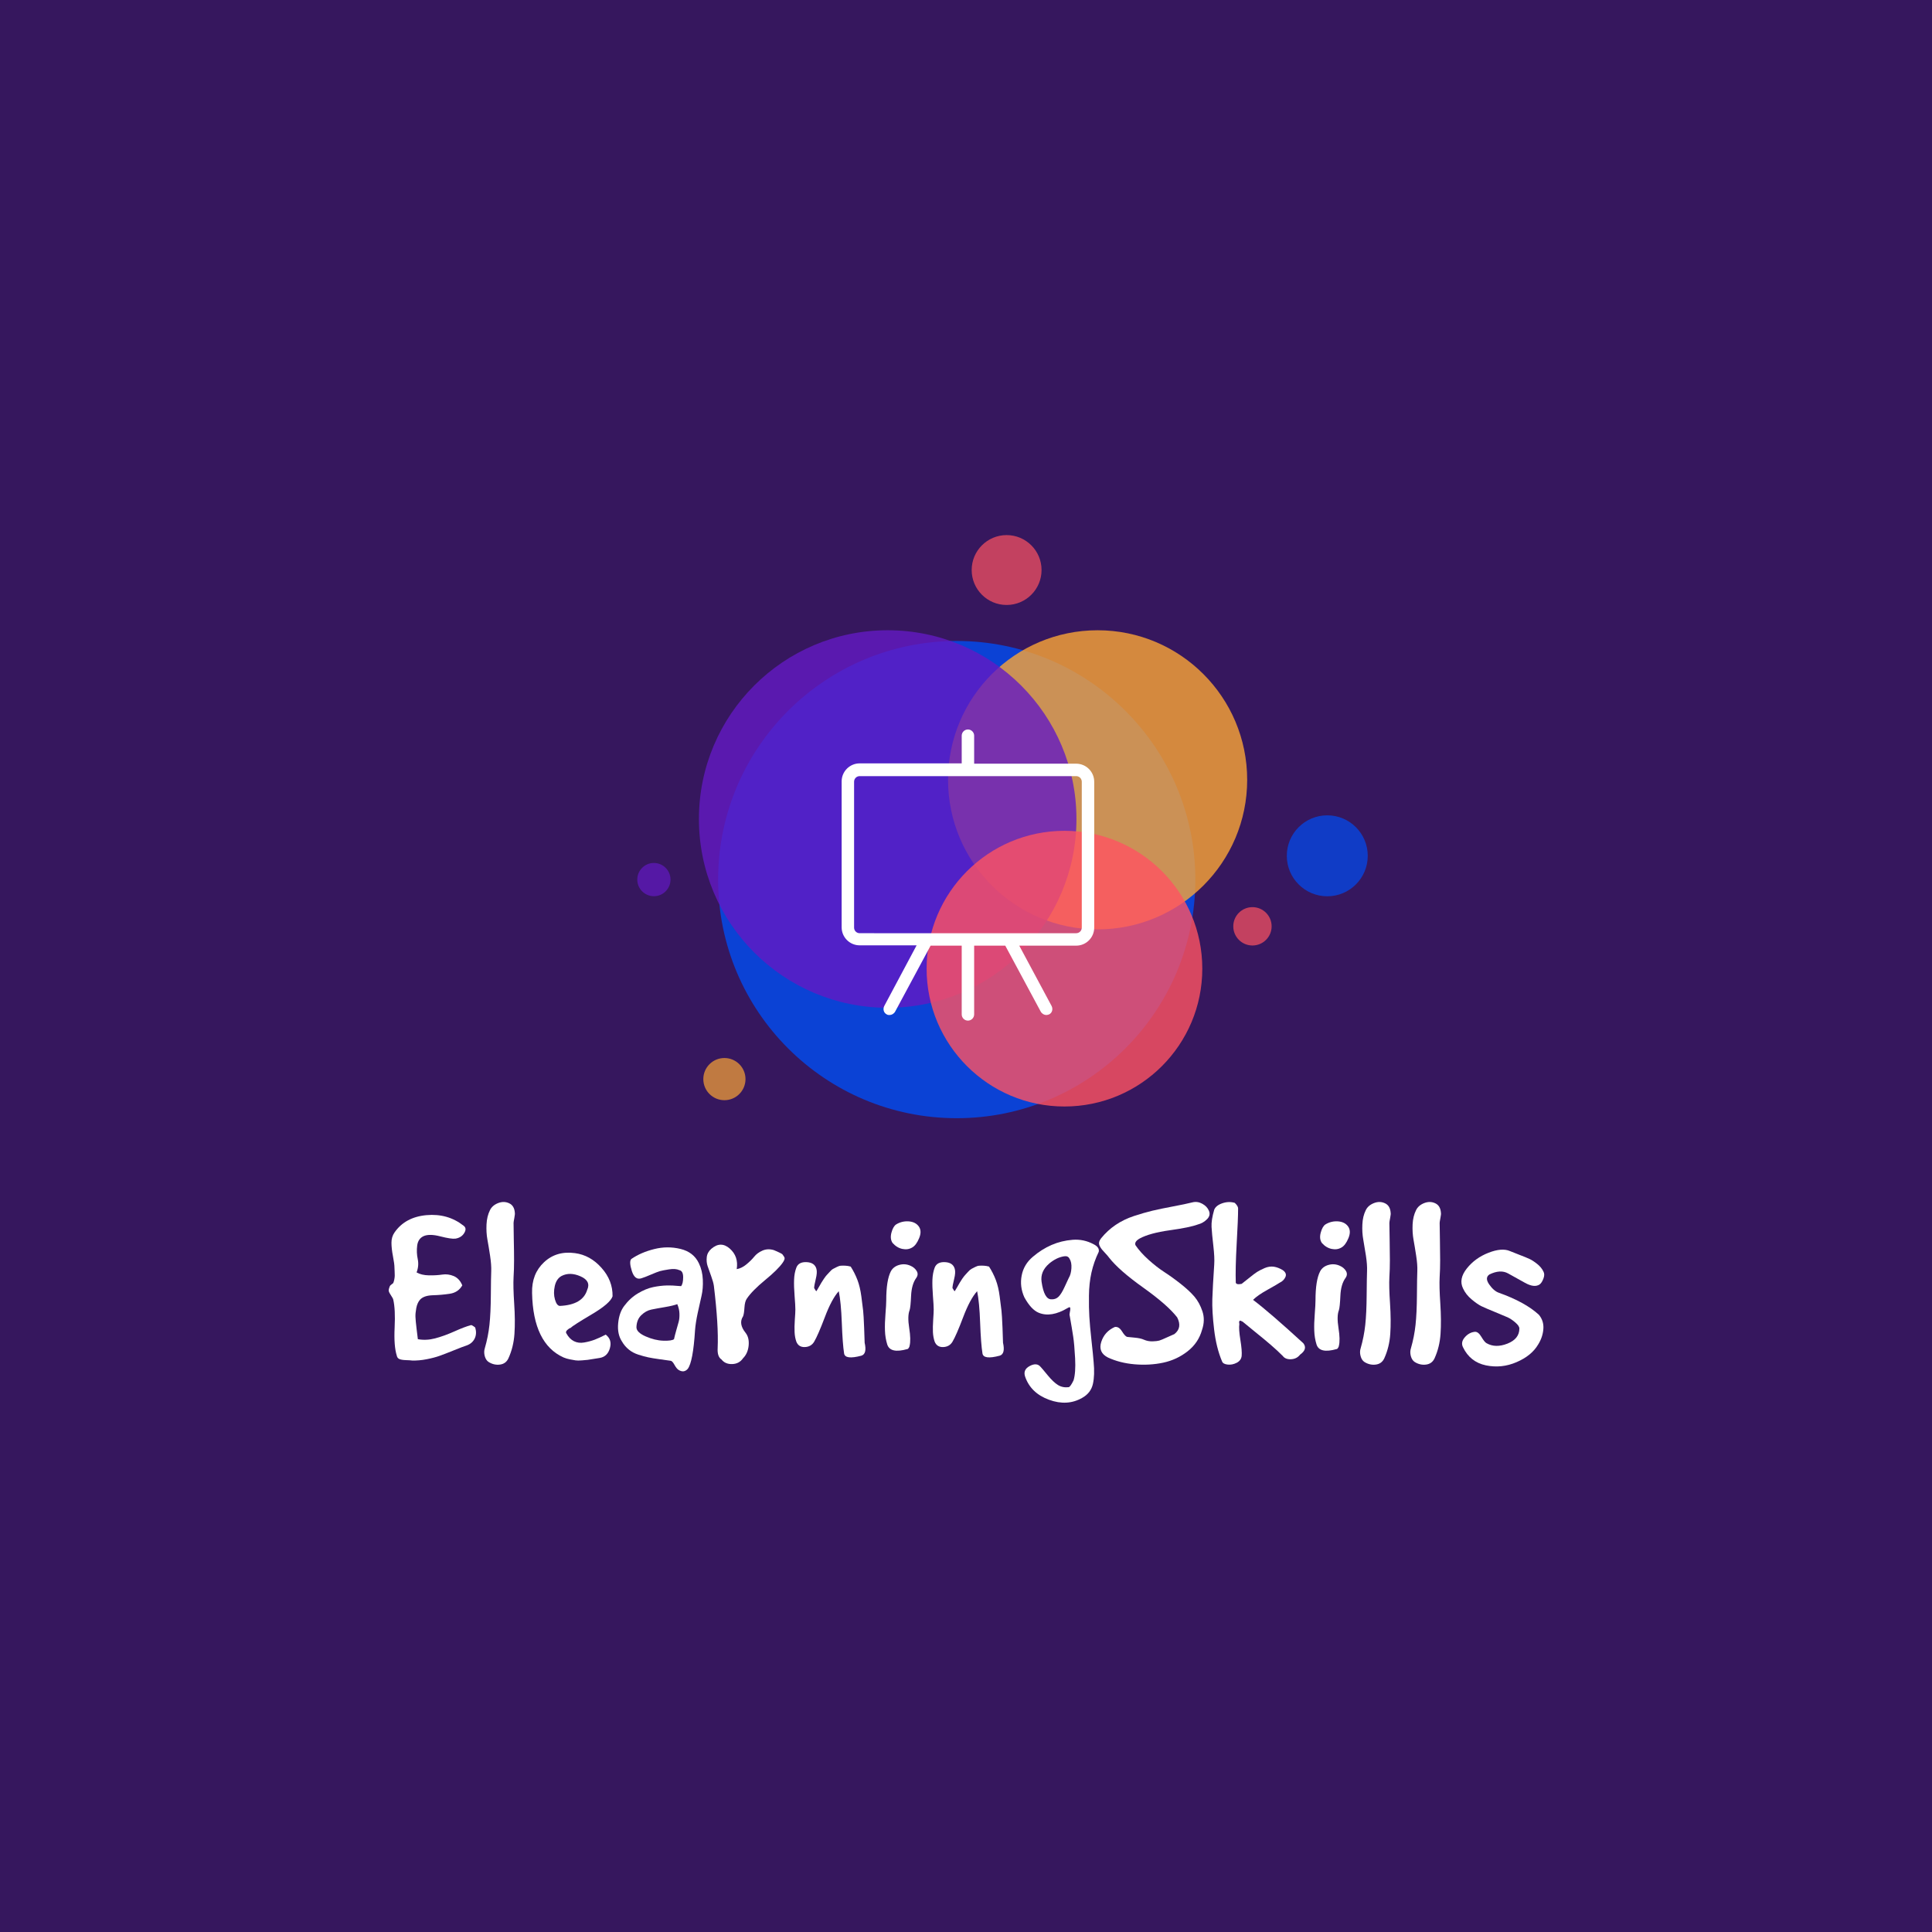 <?xml version="1.0" encoding="UTF-8" standalone="no"?> <svg xmlns="http://www.w3.org/2000/svg" xmlns:xlink="http://www.w3.org/1999/xlink" width="500" height="500" viewBox="0 0 500 500" xml:space="preserve"> <desc>Created with Fabric.js 3.6.3</desc> <defs> </defs> <rect x="0" y="0" width="100%" height="100%" fill="#36175E"></rect> <g transform="matrix(1 0 0 1 249 332.51)" style=""><path fill="#ffffff" opacity="1" d="M-146.91-4.39L-146.91-4.39Q-146.91-5.38-147.30-7.38Q-147.69-9.39-147.69-10.90Q-147.69-12.41-146.91-13.53L-146.91-13.53Q-144.15-17.53-138.63-18.03Q-133.11-18.52-129.03-15.30L-129.03-15.30Q-128.12-14.64-128.84-13.43Q-129.56-12.21-131.14-11.95L-131.14-11.95Q-132.25-11.82-135.05-12.54Q-137.84-13.26-139.35-12.61L-139.35-12.61Q-140.80-11.95-141.03-10.17Q-141.26-8.40-140.89-6.66Q-140.53-4.92-141.19-3.21L-141.19-3.21Q-139.94-2.49-138.00-2.45Q-136.06-2.42-134.55-2.65Q-133.04-2.88-131.56-2.26Q-130.09-1.63-129.36 0.14L-129.36 0.14Q-130.41 1.98-132.58 2.31Q-134.75 2.64-137.02 2.70Q-139.28 2.77-140.27 3.82L-140.27 3.82Q-140.99 4.61-141.26 5.99Q-141.52 7.37-141.48 8.29Q-141.45 9.21-141.19 11.38Q-140.93 13.54-140.86 14.07L-140.86 14.07Q-138.69 14.46-136.43 13.87Q-134.16 13.28-131.43 12.07Q-128.71 10.85-127.20 10.46L-127.20 10.46Q-127.00 10.26-126.01 11.05L-126.01 11.05Q-125.55 12.62-126.14 13.87Q-126.74 15.12-128.12 15.65L-128.12 15.65Q-129.30 16.04-131.56 16.96Q-133.83 17.88-135.21 18.37Q-136.59 18.87-138.59 19.26Q-140.60 19.65-142.37 19.59L-142.37 19.59Q-142.83 19.52-143.92 19.49Q-145.00 19.46-145.59 19.23Q-146.18 19.00-146.31 18.34L-146.31 18.34Q-147.10 15.84-146.87 11.08Q-146.64 6.32-147.23 3.82L-147.23 3.82Q-147.30 3.49-147.79 2.77Q-148.28 2.05-148.38 1.65Q-148.48 1.26-148.15 0.47L-148.15 0.47Q-148.15 0.34-147.99 0.17Q-147.83 0.01-147.60-0.16Q-147.37-0.32-147.23-0.45L-147.23-0.45Q-147.04-0.91-146.94-1.47Q-146.84-2.03-146.84-2.42Q-146.84-2.82-146.87-3.47Q-146.91-4.13-146.91-4.39Z"></path><path fill="#ffffff" opacity="1" d="M-121.87-3.54L-121.87-3.54Q-121.81-5.18-122.17-7.55Q-122.53-9.91-122.86-11.72Q-123.19-13.53-123.09-15.63Q-122.99-17.73-122.20-19.31L-122.20-19.31Q-121.61-20.55-120.10-21.15Q-118.59-21.74-117.24-21.11Q-115.89-20.49-115.76-18.65L-115.76-18.65Q-115.70-18.32-115.89-17.30Q-116.09-16.28-116.09-16.02L-116.09-16.02Q-116.09-14.51-116.03-11.62Q-115.96-8.73-115.96-6.36Q-115.96-4.00-116.09-1.96L-116.09-1.96Q-116.22 0.40-115.93 4.84Q-115.63 9.27-115.86 12.69Q-116.09 16.11-117.41 19.00L-117.41 19.00Q-118.06 20.44-119.61 20.64Q-121.15 20.84-122.53 19.98L-122.53 19.98Q-123.25 19.52-123.55 18.44Q-123.84 17.35-123.52 16.37L-123.52 16.37Q-122.66 13.41-122.33 10.36Q-122.00 7.30-121.97 2.67Q-121.94-1.96-121.87-3.54Z"></path><path fill="#ffffff" opacity="1" d="M-111.30 2.11L-111.30 2.11Q-111.43-2.82-108.21-5.84Q-104.99-8.86-100.19-8.20L-100.19-8.20Q-96.25-7.68-93.33-4.39Q-90.40-1.11-90.47 2.97L-90.47 2.97Q-91.06 4.81-95.89 7.66Q-100.72 10.52-101.38 11.18L-101.38 11.18Q-101.70 11.24-102.20 11.70Q-102.69 12.16-102.43 12.56L-102.43 12.56Q-101.64 14.00-100.46 14.59Q-99.27 15.19-97.79 14.92Q-96.32 14.66-95.10 14.20Q-93.89 13.74-92.24 12.89L-92.24 12.89Q-90.53 14.20-91.16 16.40Q-91.78 18.60-93.82 18.93L-93.82 18.93Q-93.95 18.93-95.27 19.16Q-96.58 19.39-96.91 19.42Q-97.24 19.46-98.35 19.55Q-99.47 19.65-100.06 19.55Q-100.65 19.46-101.51 19.29Q-102.36 19.13-103.15 18.80L-103.15 18.80Q-111.03 15.25-111.30 2.11ZM-104.13 5.46L-104.13 5.46Q-98.22 5.20-97.04 1.32L-97.04 1.32Q-95.99-0.98-98.75-2.19Q-101.51-3.41-103.67-2.29L-103.67-2.29Q-104.99-1.57-105.42 0.30Q-105.84 2.18-105.38 3.79Q-104.92 5.40-104.13 5.46Z"></path><path fill="#ffffff" opacity="1" d="M-73.39 22.02L-73.39 22.02Q-73.91 21.69-74.47 20.67Q-75.03 19.65-75.49 19.65L-75.49 19.65Q-76.41 19.52-78.28 19.26Q-80.15 19.00-81.24 18.77Q-82.32 18.54-83.77 18.08Q-85.21 17.62-86.26 16.76Q-87.32 15.91-88.04 14.66L-88.04 14.66Q-89.29 12.75-89.02 9.96Q-88.76 7.17-87.45 5.46L-87.45 5.46Q-85.94 3.43-83.90 2.21Q-81.86 0.99-79.99 0.60Q-78.12 0.21-76.47 0.17Q-74.83 0.14-73.78 0.27L-73.78 0.27L-72.73 0.34Q-72.20-0.32-72.20-1.96Q-72.20-3.60-73.19-3.80L-73.19-3.80Q-74.18-4.26-75.85-4.00Q-77.53-3.74-78.22-3.54Q-78.91-3.34-80.52-2.65Q-82.12-1.96-82.98-1.70L-82.98-1.70Q-84.69-1.11-85.48-3.57Q-86.26-6.04-85.61-6.69L-85.61-6.69Q-83.11-8.40-79.69-9.25Q-76.28-10.11-72.89-9.29Q-69.51-8.47-68.13-5.58L-68.13-5.58Q-67.21-3.67-67.11-1.34Q-67.01 0.99-67.44 2.83Q-67.87 4.67-68.43 7.27Q-68.98 9.86-69.12 11.70L-69.12 11.70Q-69.64 19.98-71.02 21.76L-71.02 21.76Q-72.01 22.87-73.39 22.02ZM-74.57 14.07L-74.57 14.07Q-74.37 13.15-73.98 11.77Q-73.58 10.39-73.35 9.54Q-73.12 8.68-73.16 7.47Q-73.19 6.25-73.72 5.00L-73.72 5.00Q-74.77 5.40-76.90 5.76Q-79.04 6.12-80.45 6.41Q-81.86 6.71-83.04 7.86Q-84.23 9.01-84.29 10.98L-84.29 10.98Q-84.29 12.30-81.90 13.35Q-79.50 14.40-77.33 14.46Q-75.16 14.53-74.57 14.07Z"></path><path fill="#ffffff" opacity="1" d="M-64.25 0.27L-64.25 0.27Q-64.39-0.71-64.94-2.22Q-65.50-3.74-65.86-4.82Q-66.23-5.90-66.09-7.15Q-65.96-8.40-64.91-9.32L-64.91-9.32Q-62.48-11.42-60.15-9.39Q-57.82-7.35-58.34-4.06L-58.34-4.06Q-57.09-4.26-55.84-5.28Q-54.60-6.30-53.81-7.28Q-53.02-8.27-51.67-8.86Q-50.33-9.45-48.75-8.99L-48.75-8.99Q-48.09-8.73-47.90-8.63Q-47.70-8.53-47.14-8.27Q-46.58-8.01-46.45-7.81Q-46.32-7.61-46.09-7.28Q-45.86-6.96-45.99-6.56Q-46.12-6.17-46.45-5.71L-46.45-5.71Q-47.70-3.93-51.02-1.21Q-54.33 1.52-55.71 3.56L-55.71 3.56Q-56.24 4.28-56.34 5.92Q-56.44 7.56-56.70 8.16L-56.70 8.16Q-57.95 10.06-56.04 12.43L-56.04 12.43Q-55.06 13.67-55.25 15.71Q-55.45 17.75-56.70 19.00L-56.70 19.00Q-57.68 20.44-59.49 20.51Q-61.30 20.57-62.28 19.32L-62.28 19.32Q-63.40 18.60-63.27 16.37L-63.27 16.37Q-63.01 10.52-64.25 0.27Z"></path><path fill="#ffffff" opacity="1" d="M-43.16 6.38L-43.16 6.38Q-43.16 5.33-43.36 2.87Q-43.56 0.40-43.49-1.34Q-43.43-3.08-42.90-4.46L-42.90-4.46Q-42.31-5.97-40.24-5.87Q-38.17-5.77-37.71-4.13L-37.71-4.13Q-37.45-3.21-37.88-1.50Q-38.30 0.21-38.30 0.86L-38.30 0.86Q-38.17 0.99-37.97 1.39L-37.97 1.39Q-37.78 1.65-37.71 1.65L-37.71 1.65Q-37.58 1.45-37.09 0.60Q-36.59-0.25-36.43-0.55Q-36.27-0.84-35.77-1.57Q-35.28-2.29-35.02-2.55Q-34.76-2.82-34.26-3.37Q-33.77-3.93-33.38-4.13Q-32.98-4.33-32.42-4.62Q-31.86-4.92-31.34-4.95Q-30.81-4.98-30.19-4.95Q-29.56-4.92-28.84-4.72L-28.84-4.72Q-27.79-3.08-27.10-1.27Q-26.41 0.53-26.08 3.03Q-25.75 5.53-25.62 6.68Q-25.49 7.83-25.36 11.15Q-25.23 14.46-25.23 14.99L-25.23 14.99Q-24.57 17.88-26.08 18.34L-26.08 18.34Q-30.29 19.46-30.55 17.75L-30.55 17.75Q-30.94 15.25-31.14 9.86Q-31.34 4.48-31.93 1.65L-31.93 1.65Q-33.77 3.69-35.54 8.39Q-37.32 13.08-38.30 14.73L-38.30 14.73Q-39.09 16.04-40.70 16.11Q-42.31 16.17-42.90 14.73L-42.90 14.73Q-43.30 13.61-43.36 12.26Q-43.43 10.92-43.30 9.04Q-43.16 7.17-43.16 6.38Z"></path><path fill="#ffffff" opacity="1" d="M-19.64 4.02L-19.64 4.02Q-19.64-1.17-18.46-3.47L-18.46-3.47Q-17.80-4.72-16.29-5.15Q-14.78-5.58-13.34-4.92L-13.34-4.92Q-12.29-4.46-11.76-3.57Q-11.23-2.68-11.89-1.76L-11.89-1.76Q-13.07-0.12-13.21 2.83Q-13.34 5.79-13.60 6.58L-13.60 6.58Q-14.19 8.09-13.70 11.18Q-13.21 14.27-13.60 15.78L-13.60 15.78Q-13.60 15.97-13.80 16.30Q-13.99 16.63-14.19 16.63L-14.19 16.63Q-18.59 17.88-19.38 15.45L-19.38 15.45Q-19.91 13.74-19.97 11.87Q-20.04 10.00-19.84 7.53Q-19.64 5.07-19.64 4.02ZM-18.00-10.83L-18.00-10.83Q-18.72-11.88-18.30-13.49Q-17.87-15.10-17.08-15.63L-17.08-15.63Q-15.57-16.55-13.80-16.42Q-12.02-16.28-11.17-15.04L-11.17-15.04Q-10.38-13.85-11.14-12.05Q-11.89-10.24-12.94-9.65L-12.94-9.65Q-14.06-8.99-15.47-9.29Q-16.88-9.58-18.00-10.83Z"></path><path fill="#ffffff" opacity="1" d="M-7.36 6.38L-7.36 6.38Q-7.36 5.33-7.56 2.87Q-7.75 0.40-7.69-1.34Q-7.62-3.08-7.10-4.46L-7.10-4.46Q-6.50-5.97-4.43-5.87Q-2.37-5.77-1.91-4.13L-1.91-4.13Q-1.64-3.21-2.07-1.50Q-2.50 0.21-2.50 0.86L-2.50 0.86Q-2.37 0.99-2.17 1.39L-2.17 1.39Q-1.97 1.65-1.91 1.65L-1.91 1.65Q-1.77 1.45-1.28 0.60Q-0.79-0.25-0.62-0.55Q-0.46-0.84 0.03-1.57Q0.53-2.29 0.79-2.55Q1.05-2.82 1.54-3.37Q2.04-3.93 2.43-4.13Q2.83-4.33 3.38-4.62Q3.94-4.92 4.47-4.95Q4.99-4.98 5.62-4.95Q6.24-4.92 6.96-4.72L6.96-4.72Q8.02-3.08 8.71-1.27Q9.40 0.53 9.72 3.03Q10.05 5.53 10.18 6.68Q10.31 7.83 10.45 11.15Q10.58 14.46 10.58 14.99L10.58 14.99Q11.23 17.88 9.72 18.34L9.72 18.34Q5.52 19.46 5.26 17.75L5.26 17.75Q4.86 15.25 4.66 9.86Q4.47 4.48 3.88 1.65L3.88 1.65Q2.04 3.69 0.26 8.39Q-1.51 13.08-2.50 14.73L-2.50 14.73Q-3.28 16.04-4.89 16.11Q-6.50 16.17-7.10 14.73L-7.10 14.73Q-7.49 13.61-7.56 12.26Q-7.62 10.92-7.49 9.04Q-7.36 7.17-7.36 6.38Z"></path><path fill="#ffffff" opacity="1" d="M18.33-7.28L18.33-7.28Q20.56-9.19 23.13-10.31Q25.69-11.42 28.58-11.65Q31.47-11.88 34.03-10.50L34.03-10.50Q35.61-9.71 35.35-8.53L35.35-8.53Q34.10-5.97 33.47-3.18Q32.85-0.39 32.82 2.80Q32.78 5.99 32.92 8.25Q33.05 10.52 33.47 14.36Q33.90 18.21 34.03 19.98L34.03 19.98Q34.36 23.33 33.84 25.67Q33.31 28.00 31.08 29.25L31.08 29.25Q27.20 31.48 22.47 29.74Q17.74 28.00 16.29 23.73L16.29 23.73Q15.70 21.95 17.51 21.00Q19.32 20.05 20.30 21.23L20.30 21.23Q20.63 21.56 22.11 23.37Q23.59 25.17 24.80 25.93Q26.02 26.68 27.59 26.49L27.59 26.49Q28.05 26.35 28.84 24.71L28.84 24.71Q29.43 22.74 29.24 19.03Q29.04 15.32 28.74 13.38Q28.45 11.44 27.79 7.70L27.79 7.70Q27.79 7.56 27.86 7.17L27.86 7.17Q28.19 5.73 27.73 5.79L27.73 5.79L27.33 5.99Q23.06 8.55 19.84 7.24L19.84 7.24Q17.87 6.45 16.10 3.23L16.10 3.23Q14.85 0.47 15.41-2.42Q15.97-5.31 18.33-7.28ZM22.54-5.51L22.54-5.51Q20.17-3.47 20.56-0.78L20.56-0.78Q21.22 3.75 23.06 3.75L23.06 3.75Q24.18 3.82 24.93 3.10Q25.69 2.37 26.54 0.50Q27.40-1.37 27.59-1.76L27.59-1.76Q28.19-2.75 28.28-4.29Q28.38-5.84 27.79-6.76L27.79-6.76Q27.40-7.55 26.38-7.38Q25.36-7.22 24.37-6.73Q23.39-6.23 22.54-5.51Z"></path><path fill="#ffffff" opacity="1" d="M38.04-7.02L38.04-7.02Q37.71-7.48 37.12-8.10Q36.53-8.73 36.20-9.12Q35.87-9.52 35.61-10.04Q35.35-10.57 35.45-11.03Q35.54-11.49 35.94-12.01L35.94-12.01Q37.58-14.05 39.72-15.50Q41.85-16.94 44.45-17.80Q47.04-18.65 49.24-19.18Q51.44-19.70 54.60-20.29Q57.75-20.88 59.59-21.34L59.59-21.34Q60.90-21.67 62.15-20.98Q63.40-20.29 63.86-19.18L63.86-19.18Q64.39-17.99 63.37-16.97Q62.35-15.96 61.04-15.63L61.04-15.63Q58.93-14.84 53.74-14.12Q48.55-13.39 45.99-12.01L45.99-12.01Q44.48-11.16 44.87-10.24L44.87-10.24Q46.12-8.40 48.22-6.50Q50.33-4.59 52.36-3.28Q54.40-1.96 56.60-0.22Q58.80 1.52 60.12 3.06Q61.43 4.61 62.19 6.87Q62.94 9.14 62.09 11.64L62.09 11.64Q61.17 14.99 58.37 17.19Q55.58 19.39 52.03 20.15Q48.49 20.90 44.64 20.57Q40.80 20.24 37.71 18.80L37.71 18.80Q35.15 17.49 36.00 14.79Q36.86 12.10 39.49 10.92L39.49 10.92Q40.54 10.72 41.36 12.03Q42.18 13.35 42.71 13.48L42.71 13.48Q43.10 13.54 44.64 13.67Q46.19 13.81 47.04 14.20L47.04 14.20Q48.09 14.66 49.28 14.63Q50.46 14.59 51.02 14.43Q51.57 14.27 53.15 13.54Q54.73 12.82 54.93 12.75L54.93 12.75Q57.03 11.11 55.65 8.42L55.65 8.42Q53.15 5.20 46.88 0.73Q40.60-3.74 38.04-7.02Z"></path><path fill="#ffffff" opacity="1" d="M65.24-5.25L65.24-5.25Q65.37-7.02 65.01-10.11Q64.65-13.20 64.55-14.97Q64.45-16.74 65.24-19.44L65.24-19.44Q65.70-20.55 67.34-21.11Q68.99-21.67 70.56-21.21L70.56-21.21Q71.42-20.36 71.42-19.77L71.42-19.77Q71.42-17.07 71.05-10.60Q70.69-4.13 70.82-0.52L70.82-0.52Q70.96-0.25 71.25-0.19Q71.55-0.12 71.94-0.19L71.94-0.19L72.34-0.25Q72.80-0.58 74.21-1.73Q75.62-2.88 76.34-3.34Q77.07-3.80 78.28-4.33Q79.50-4.85 80.65-4.69Q81.80-4.52 82.98-3.80L82.98-3.80Q84.10-3.01 83.67-2.03Q83.24-1.04 82.13-0.52L82.13-0.52Q81.67-0.19 79.07 1.26Q76.47 2.70 75.29 3.89L75.29 3.89Q79.63 7.17 88.30 15.12L88.30 15.12Q89.48 16.63 87.45 18.08L87.45 18.08Q86.59 19.19 85.11 19.26Q83.64 19.32 82.98 18.41L82.98 18.41Q81.53 16.96 79.89 15.55Q78.25 14.13 75.88 12.23Q73.52 10.32 72.60 9.54L72.60 9.54Q72.60 9.54 72.01 9.27L72.01 9.27Q71.55 9.27 71.74 10.13L71.74 10.13Q71.55 11.44 72.01 14.27Q72.47 17.09 72.34 18.41L72.34 18.41Q72.20 19.59 71.05 20.18Q69.90 20.77 68.72 20.64Q67.54 20.51 67.28 19.85L67.28 19.85Q65.77 16.30 65.21 11.54Q64.65 6.78 64.75 3.69Q64.85 0.60 65.24-5.25Z"></path><path fill="#ffffff" opacity="1" d="M91.45 4.02L91.45 4.02Q91.45-1.17 92.64-3.47L92.64-3.47Q93.29-4.72 94.81-5.15Q96.32-5.58 97.76-4.92L97.76-4.92Q98.81-4.46 99.34-3.57Q99.86-2.68 99.21-1.76L99.21-1.76Q98.02-0.12 97.89 2.83Q97.76 5.79 97.50 6.58L97.50 6.58Q96.91 8.09 97.40 11.18Q97.89 14.27 97.50 15.78L97.50 15.78Q97.50 15.97 97.30 16.30Q97.10 16.63 96.91 16.63L96.91 16.63Q92.51 17.88 91.72 15.45L91.72 15.45Q91.19 13.74 91.13 11.87Q91.06 10.00 91.26 7.53Q91.45 5.07 91.45 4.02ZM93.10-10.83L93.10-10.83Q92.37-11.88 92.80-13.49Q93.23-15.10 94.02-15.63L94.02-15.63Q95.53-16.55 97.30-16.42Q99.08-16.28 99.93-15.04L99.93-15.04Q100.72-13.85 99.96-12.05Q99.21-10.24 98.16-9.65L98.16-9.65Q97.04-8.99 95.63-9.29Q94.21-9.58 93.10-10.83Z"></path><path fill="#ffffff" opacity="1" d="M104.79-3.54L104.79-3.54Q104.86-5.18 104.50-7.55Q104.13-9.91 103.81-11.72Q103.48-13.53 103.58-15.63Q103.67-17.73 104.46-19.31L104.46-19.31Q105.05-20.55 106.57-21.15Q108.08-21.74 109.42-21.11Q110.77-20.49 110.90-18.65L110.90-18.65Q110.97-18.32 110.77-17.30Q110.57-16.28 110.57-16.02L110.57-16.02Q110.57-14.51 110.64-11.62Q110.70-8.73 110.70-6.36Q110.70-4.00 110.57-1.96L110.57-1.96Q110.44 0.40 110.74 4.84Q111.03 9.27 110.80 12.69Q110.57 16.11 109.26 19.00L109.26 19.00Q108.60 20.44 107.06 20.64Q105.51 20.84 104.13 19.98L104.13 19.98Q103.41 19.52 103.12 18.44Q102.82 17.35 103.15 16.37L103.15 16.37Q104.00 13.41 104.33 10.36Q104.66 7.30 104.69 2.67Q104.73-1.96 104.79-3.54Z"></path><path fill="#ffffff" opacity="1" d="M117.80-3.54L117.80-3.54Q117.87-5.18 117.50-7.55Q117.14-9.91 116.81-11.72Q116.49-13.53 116.58-15.63Q116.68-17.73 117.47-19.31L117.47-19.31Q118.06-20.55 119.57-21.15Q121.09-21.74 122.43-21.11Q123.78-20.49 123.91-18.65L123.91-18.65Q123.98-18.32 123.78-17.30Q123.58-16.28 123.58-16.02L123.58-16.02Q123.58-14.51 123.65-11.62Q123.71-8.73 123.71-6.36Q123.71-4.00 123.58-1.96L123.58-1.96Q123.45 0.40 123.75 4.84Q124.04 9.27 123.81 12.69Q123.58 16.11 122.27 19.00L122.27 19.00Q121.61 20.44 120.07 20.64Q118.52 20.84 117.14 19.98L117.14 19.98Q116.42 19.52 116.12 18.44Q115.83 17.35 116.16 16.37L116.16 16.37Q117.01 13.41 117.34 10.36Q117.67 7.30 117.70 2.67Q117.73-1.96 117.80-3.54Z"></path><path fill="#ffffff" opacity="1" d="M141.78-8.73L141.78-8.73Q142.37-8.47 144.18-7.78Q145.99-7.09 146.84-6.69Q147.69-6.30 148.81-5.41Q149.93-4.52 150.45-3.41L150.45-3.41Q150.85-2.68 150.42-1.57Q149.99-0.45 149.40-0.06L149.40-0.06Q148.02 0.80 145.66-0.52Q143.29-1.83 141.29-2.95Q139.28-4.06 136.46-2.68L136.46-2.68Q135.21-1.83 136.39-0.12Q137.58 1.59 138.89 2.05L138.89 2.05Q145.72 4.48 149.27 7.76L149.27 7.76Q150.58 9.34 150.42 11.44Q150.26 13.54 149.07 15.45L149.07 15.45Q147.37 18.34 143.49 20.01Q139.61 21.69 135.54 20.84Q131.47 19.98 129.63 16.17L129.63 16.17Q128.97 14.86 130.09 13.58Q131.20 12.30 132.71 12.16L132.71 12.16Q133.57 12.10 134.39 13.48Q135.21 14.86 135.74 15.12L135.74 15.12Q138.04 16.43 141.12 15.22Q144.21 14.00 144.21 11.31L144.21 11.31Q144.21 10.65 143.19 9.77Q142.17 8.88 141.19 8.42L141.19 8.42Q140.47 8.09 137.97 7.07Q135.47 6.05 134.39 5.53Q133.31 5.00 131.83 3.75Q130.35 2.51 129.63 0.93L129.63 0.93Q128.44-1.50 130.61-4.23Q132.78-6.96 136.23-8.30Q139.68-9.65 141.78-8.73Z"></path></g><g transform="matrix(1.173 0 0 1.173 259.44 213.947)"> <g style=""> <g transform="matrix(1.12 0 0 1.12 -10.091 11.67)"> <circle style="stroke: none; stroke-width: 0; stroke-dasharray: none; stroke-linecap: butt; stroke-dashoffset: 0; stroke-linejoin: miter; stroke-miterlimit: 4; fill: rgb(0,76,242); fill-rule: evenodd; opacity: 0.8;" cx="0" cy="0" r="47.006"></circle> </g> <g transform="matrix(0.702 0 0 0.702 20.991 -10.34)"> <circle style="stroke: none; stroke-width: 0; stroke-dasharray: none; stroke-linecap: butt; stroke-dashoffset: 0; stroke-linejoin: miter; stroke-miterlimit: 4; fill: rgb(251,165,54); fill-rule: evenodd; opacity: 0.8;" cx="0" cy="0" r="47.006"></circle> </g> <g transform="matrix(0.164 0 0 0.164 0.914 -56.627)"> <circle style="stroke: none; stroke-width: 0; stroke-dasharray: none; stroke-linecap: butt; stroke-dashoffset: 0; stroke-linejoin: miter; stroke-miterlimit: 4; fill: rgb(255,83,98); fill-rule: evenodd; opacity: 0.7;" cx="0" cy="0" r="47.006"></circle> </g> <g transform="matrix(0.886 0 0 0.886 -25.328 -1.693)"> <circle style="stroke: none; stroke-width: 0; stroke-dasharray: none; stroke-linecap: butt; stroke-dashoffset: 0; stroke-linejoin: miter; stroke-miterlimit: 4; fill: rgb(99,25,195); fill-rule: evenodd; opacity: 0.8;" cx="0" cy="0" r="47.006"></circle> </g> <g transform="matrix(0.647 0 0 0.647 13.674 31.322)"> <circle style="stroke: none; stroke-width: 0; stroke-dasharray: none; stroke-linecap: butt; stroke-dashoffset: 0; stroke-linejoin: miter; stroke-miterlimit: 4; fill: rgb(255,83,98); fill-rule: evenodd; opacity: 0.8;" cx="0" cy="0" r="47.006"></circle> </g> <g transform="matrix(0.078 0 0 -0.078 -76.908 11.67)"> <circle style="stroke: none; stroke-width: 0; stroke-dasharray: none; stroke-linecap: butt; stroke-dashoffset: 0; stroke-linejoin: miter; stroke-miterlimit: 4; fill: rgb(99,25,195); fill-rule: evenodd; opacity: 0.7;" cx="0" cy="0" r="47.006"></circle> </g> <g transform="matrix(0.09 0 0 0.09 55.153 21.98)"> <circle style="stroke: none; stroke-width: 0; stroke-dasharray: none; stroke-linecap: butt; stroke-dashoffset: 0; stroke-linejoin: miter; stroke-miterlimit: 4; fill: rgb(255,83,98); fill-rule: evenodd; opacity: 0.7;" cx="0" cy="0" r="47.006"></circle> </g> <g transform="matrix(0.19 0 0 0.19 71.661 6.424)"> <circle style="stroke: none; stroke-width: 0; stroke-dasharray: none; stroke-linecap: butt; stroke-dashoffset: 0; stroke-linejoin: miter; stroke-miterlimit: 4; fill: rgb(0,76,242); fill-rule: evenodd; opacity: 0.7;" cx="0" cy="0" r="47.006"></circle> </g> <g transform="matrix(0.099 0 0 0.099 -61.35 55.69)"> <circle style="stroke: none; stroke-width: 0; stroke-dasharray: none; stroke-linecap: butt; stroke-dashoffset: 0; stroke-linejoin: miter; stroke-miterlimit: 4; fill: rgb(251,165,54); fill-rule: evenodd; opacity: 0.7;" cx="0" cy="0" r="47.006"></circle> </g> </g> </g> <g transform="matrix(0.805 0 0 0.805 250.5 226.46)"> <path style="stroke: none; stroke-width: 0; stroke-dasharray: none; stroke-linecap: butt; stroke-dashoffset: 0; stroke-linejoin: miter; stroke-miterlimit: 4; fill: rgb(255,255,255); fill-rule: nonzero; opacity: 1;" transform=" translate(-50, -50)" d="M 90.6 20 c 0 -3.2 -2.6 -5.8 -5.8 -5.8 H 52 V 5.2 c 0 -1.1 -0.9 -2 -2 -2 s -2 0.9 -2 2 v 8.9 H 15.2 c -3.2 0 -5.8 2.6 -5.8 5.8 v 46.9 c 0 3.2 2.6 5.8 5.8 5.8 h 18.3 L 23.1 92.1 c -0.5 1 -0.2 2.2 0.8 2.7 c 0.3 0.2 0.6 0.2 0.9 0.2 c 0.7 0 1.4 -0.4 1.8 -1.1 L 38 72.7 h 10 v 22.1 c 0 1.1 0.9 2 2 2 s 2 -0.9 2 -2 V 72.7 h 10 l 11.4 21.2 c 0.4 0.7 1.1 1.1 1.8 1.1 c 0.3 0 0.6 -0.1 0.9 -0.2 c 1 -0.5 1.3 -1.7 0.8 -2.7 L 66.5 72.7 h 18.3 c 3.2 0 5.8 -2.6 5.8 -5.8 V 20 z M 86.6 66.9 c 0 1 -0.8 1.8 -1.8 1.8 H 15.2 c -1 0 -1.8 -0.8 -1.8 -1.8 V 20 c 0 -1 0.8 -1.8 1.8 -1.8 h 69.6 c 1 0 1.8 0.8 1.8 1.8 V 66.9 z" stroke-linecap="round"></path> </g> </svg> 